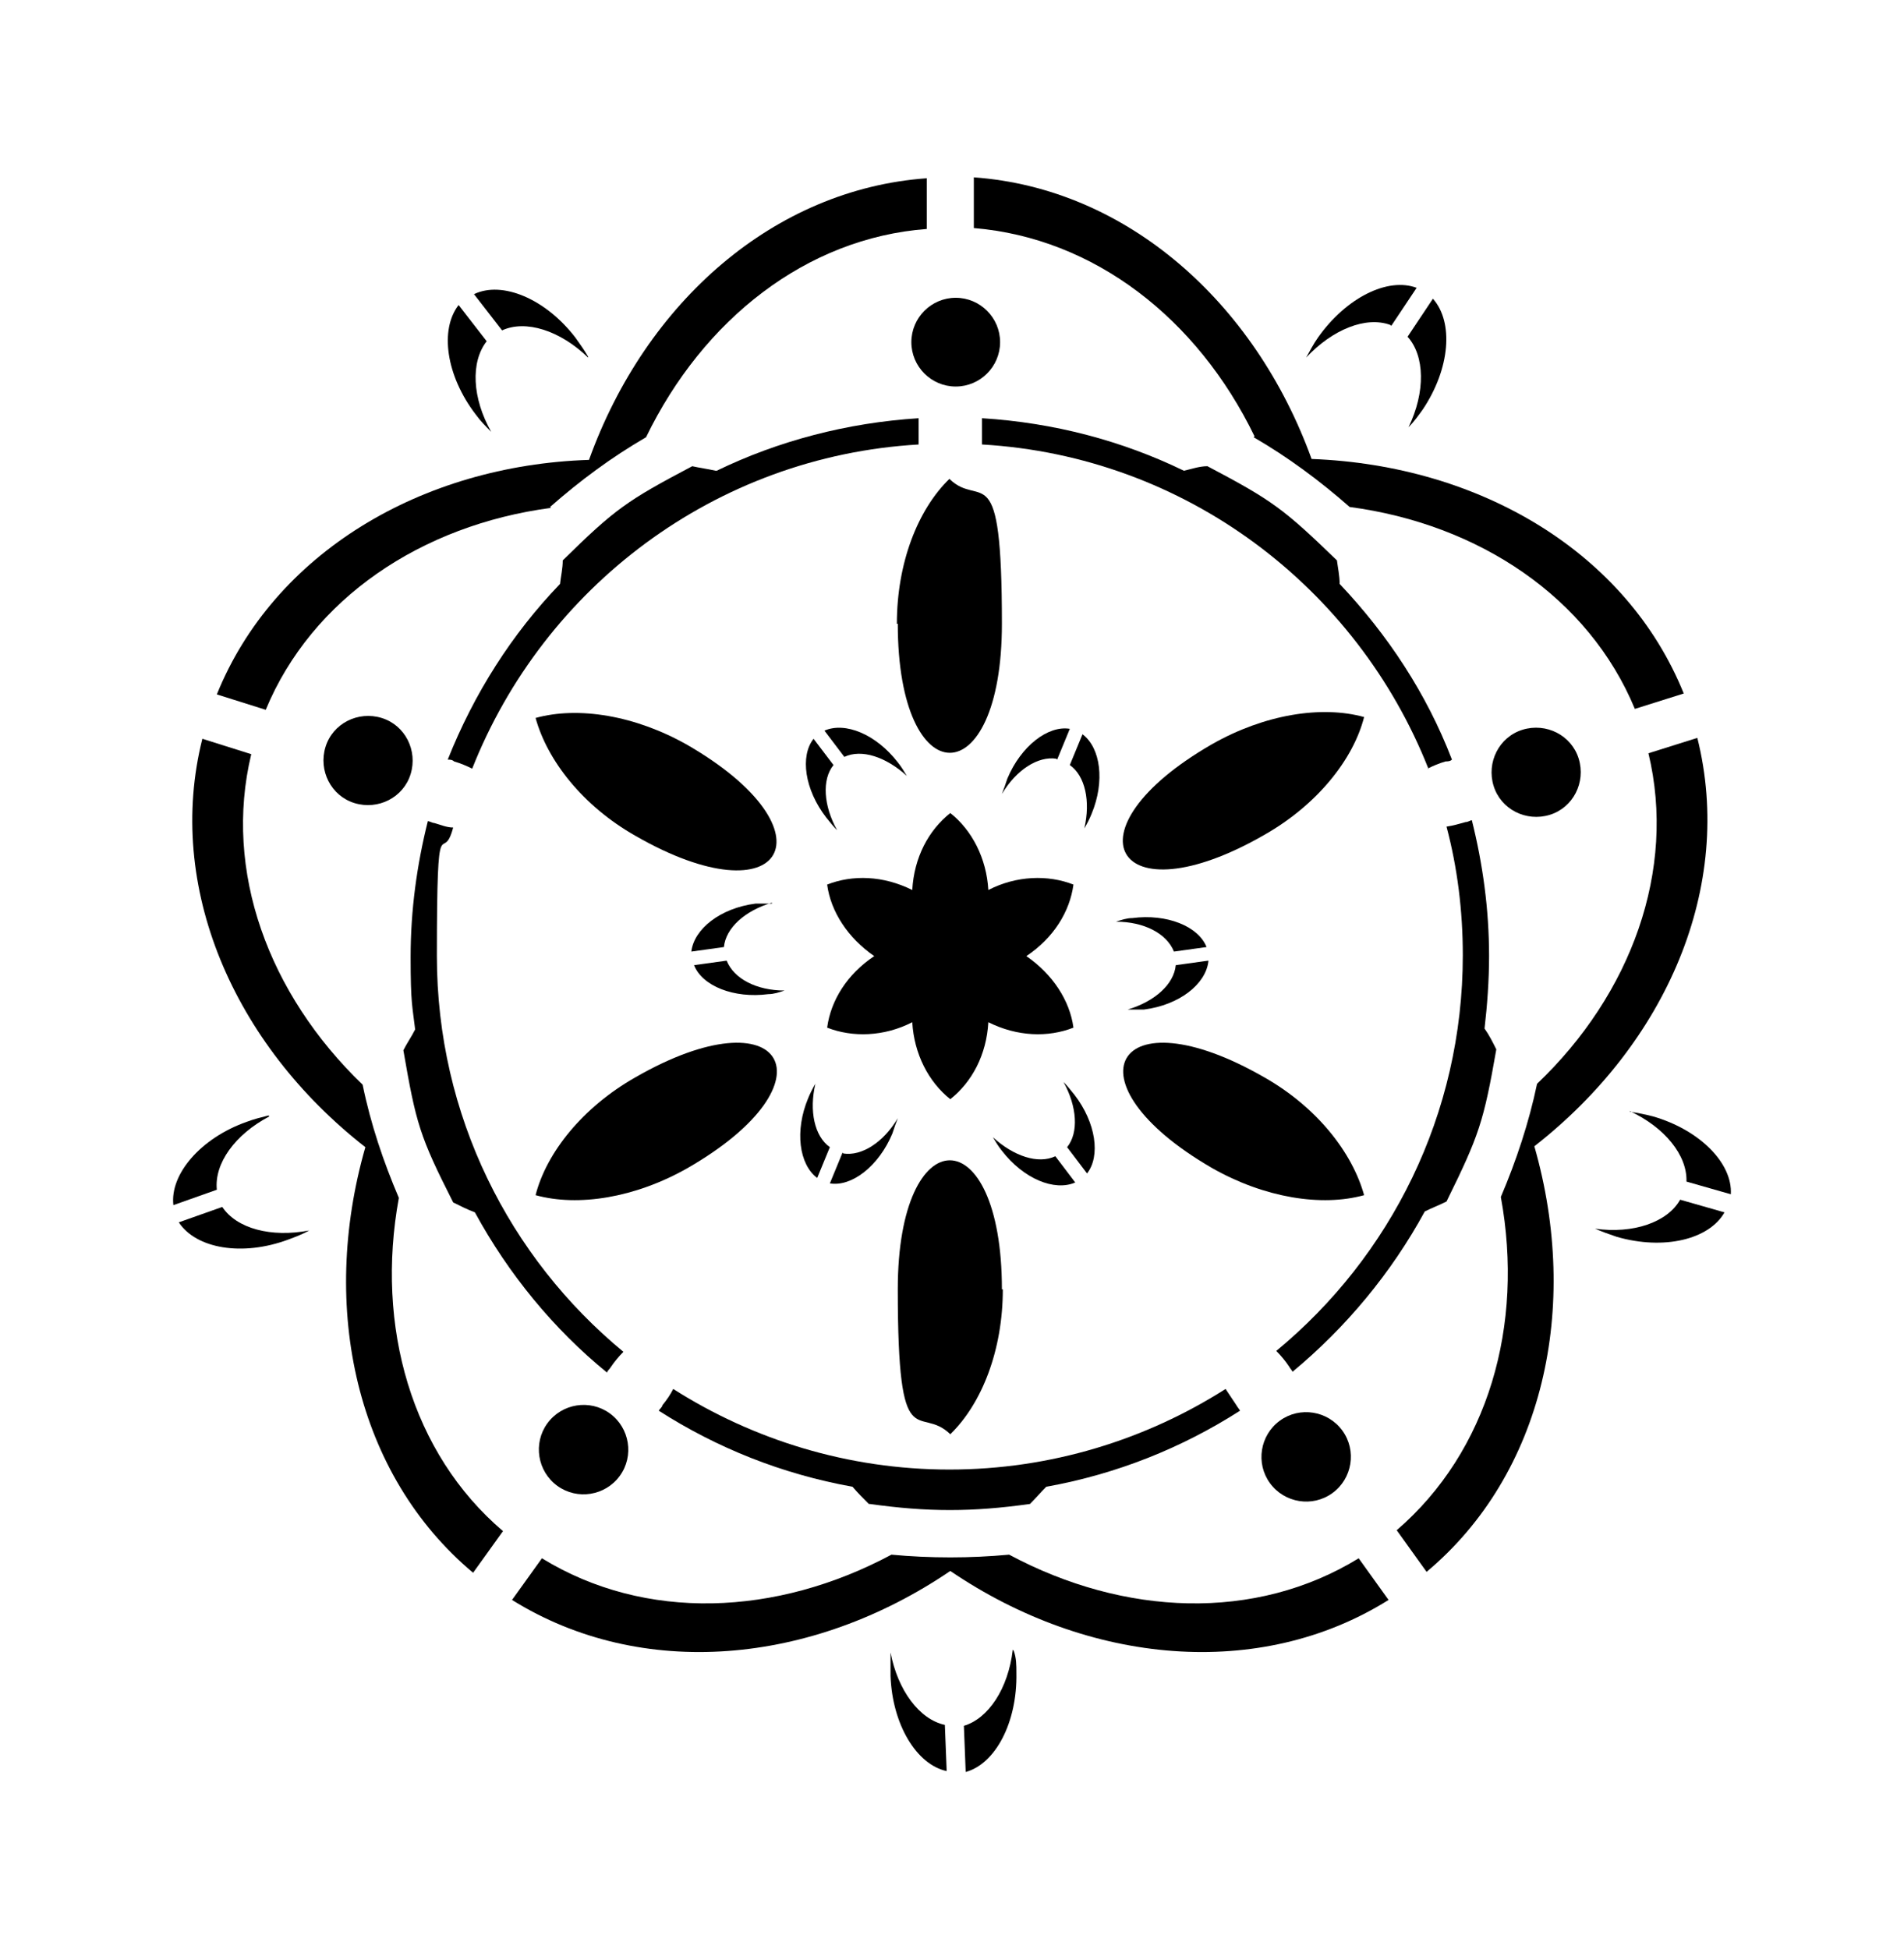 <?xml version="1.0" encoding="iso-8859-1"?>
<!-- Generator: Adobe Illustrator 28.5.0, SVG Export Plug-In . SVG Version: 9.03 Build 54727)  -->
<svg version="1.1" id="Livello_1" xmlns="http://www.w3.org/2000/svg" xmlns:xlink="http://www.w3.org/1999/xlink" x="0px" y="0px"
	 viewBox="0 0 935.435 957.682" style="enable-background:new 0 0 935.435 957.682;" xml:space="preserve">
<g id="Capa_1">
	<path d="M405.933,401.655c1.78,2.224,3.559,4.449,5.338,6.228c-6.673-12.012-7.563-24.913-1.779-32.031l-9.787-12.901
		C393.032,371.404,395.257,387.864,405.933,401.655z"/>
	<path d="M576.764,467.496L576.764,467.496L576.764,467.496z"/>
	<path d="M593.669,471.945l-16.015,2.224c-0.89,9.342-10.232,17.795-23.578,21.799c2.669,0,5.338,0,8.008,0
		c17.35-2.224,30.251-12.456,31.586-23.578L593.669,471.945L593.669,471.945z"/>
	<path d="M466.881,540.01c10.677-8.453,17.795-21.799,18.685-37.814c14.236,7.118,29.361,7.563,41.818,2.669
		c-1.779-13.346-10.232-26.247-23.133-35.145c13.346-8.897,21.354-21.799,23.133-35.145c-12.456-4.894-28.027-4.449-41.818,2.669
		l0,0c-0.89-15.57-8.008-29.361-18.685-37.814c-10.677,8.453-17.795,21.799-18.685,37.814c-14.236-7.118-29.362-7.563-41.818-2.669
		c1.779,13.346,10.232,26.247,23.133,35.145c-13.346,8.897-21.354,21.799-23.133,35.145c12.456,4.894,28.027,4.449,41.818-2.669
		C449.086,517.767,456.204,531.558,466.881,540.01z"/>
	<path d="M556.3,451.036c-2.669,0-5.338,0.89-8.008,1.779c13.791,0,24.913,5.783,28.472,14.681l16.015-2.224
		C588.776,455.04,573.205,448.812,556.3,451.036z"/>
	<path d="M413.941,566.258l-6.228,15.126c10.677,1.78,24.023-8.453,30.696-24.468c0.89-2.669,1.78-5.338,2.669-7.563
		c-7.118,12.012-17.795,18.685-26.692,17.35l0,0L413.941,566.258z"/>
	<path d="M528.273,580.939L528.273,580.939L528.273,580.939z"/>
	<path d="M492.238,633.433c0-84.526-51.16-84.526-51.16,0s10.232,56.054,25.803,71.179c15.57-15.126,25.803-41.373,25.803-71.179
		C492.683,633.433,492.238,633.433,492.238,633.433z"/>
	<path d="M528.273,580.939l-9.787-12.901c-8.453,4.004-20.464,0-30.696-9.342c1.335,2.224,2.669,4.449,4.449,6.673
		C502.915,579.159,518.041,585.387,528.273,580.939z"/>
	<path d="M519.376,373.184l6.228-15.126c-10.677-1.779-24.023,8.453-30.696,24.468c-0.89,2.669-1.779,5.338-2.669,7.563
		c7.118-12.012,17.795-18.685,26.692-17.35l0,0L519.376,373.184z"/>
	<path d="M445.527,381.191c-1.335-2.224-2.669-4.449-4.449-6.673c-10.677-13.791-25.803-20.019-36.035-15.57l0,0l9.787,12.901
		C423.283,367.845,435.295,371.849,445.527,381.191z"/>
	<path d="M401.485,578.714L401.485,578.714l6.228-15.126c-7.563-5.338-10.232-17.795-7.118-31.141
		c-1.335,2.224-2.669,4.894-3.559,7.118C390.363,555.581,392.587,572.041,401.485,578.714z"/>
	<path d="M351.659,231.27c-4.004-0.89-7.563-1.335-11.567-2.224c-32.031,16.905-37.814,20.909-63.617,46.267
		c0,4.004-0.89,7.563-1.335,11.567c-23.578,24.468-42.263,53.829-55.164,86.305c0.89,0,2.224,0,3.114,0.89
		c3.114,0.89,6.228,2.224,8.897,3.559c35.145-88.974,119.225-153.481,219.321-159.264c0-3.114,0-6.228,0-9.787s0-2.224,0-3.114
		c-35.145,2.224-68.955,11.122-99.206,25.803L351.659,231.27z"/>
	<path d="M683.533,160.09l12.456-18.685c-14.236-5.338-34.7,4.894-48.491,24.468c-2.224,3.114-4.004,6.673-5.783,9.787
		c12.901-13.791,29.362-20.464,41.373-16.015l0,0L683.533,160.09z"/>
	<path d="M691.986,209.916c2.669-2.669,4.894-5.783,7.118-8.897c13.346-20.019,15.126-42.708,4.894-54.274l-12.456,18.685
		C699.993,174.771,700.438,192.566,691.986,209.916L691.986,209.916L691.986,209.916z"/>
	<path d="M615.913,214.81L615.913,214.81c16.905,9.787,32.476,21.354,47.156,34.255c63.617,8.453,117.446,44.487,140.134,99.206
		l24.023-7.563c-28.027-69.4-100.096-112.108-182.842-115.222c-28.027-77.407-91.198-133.016-165.937-138.354v24.913
		c59.168,4.894,109.883,44.487,137.91,102.32l0,0L615.913,214.81z"/>
	<path d="M304.503,725.077c7.118-9.787,4.894-23.578-4.894-30.696c-9.787-7.118-23.578-4.894-30.696,4.894
		c-7.118,9.787-4.894,23.578,4.894,30.696l0,0C283.594,737.088,297.385,734.864,304.503,725.077z"/>
	<path d="M703.997,146.744L703.997,146.744L703.997,146.744z"/>
	<path d="M670.187,352.275c-20.909-5.783-48.936-1.335-74.738,13.346c-73.404,42.263-47.601,86.75,25.802,44.487l0,0
		C647.054,395.427,664.849,373.184,670.187,352.275z"/>
	<path d="M800.534,545.794c17.35,8.008,28.472,21.799,28.027,34.7l21.799,6.228c0.89-15.126-15.126-31.586-38.259-38.259
		c-3.559-0.89-7.563-1.779-11.122-2.224l0,0L800.534,545.794z"/>
	<path d="M527.828,537.786c-1.779-2.224-3.559-4.449-5.338-6.228c6.673,12.011,7.563,24.913,1.78,32.031l9.787,12.901
		C540.729,568.037,538.505,551.577,527.828,537.786z"/>
	<path d="M701.328,377.632c2.669-1.335,5.783-2.669,8.897-3.559c0.89,0,2.224,0,3.114-0.89
		c-12.456-32.476-31.586-61.392-55.164-86.305c0-4.004-0.89-8.008-1.335-11.567c-26.247-25.358-31.586-29.361-63.617-46.267
		c-4.004,0-7.563,1.335-11.567,2.224c-30.251-14.681-63.617-23.578-99.206-25.803v3.114c0,3.559,0,6.673,0,9.787
		c100.096,5.783,184.177,70.29,219.321,159.264h-0.443V377.632z"/>
	<path d="M174.156,394.538c11.567,3.559,24.023-2.669,27.582-14.236c3.559-11.567-2.669-24.023-14.236-27.582
		s-24.023,2.669-27.582,14.236l0,0C156.361,378.522,162.589,390.979,174.156,394.538z"/>
	<path d="M451.31,218.369L451.31,218.369L451.31,218.369z"/>
	<path d="M233.323,595.619c16.46,30.251,38.704,57.388,64.951,78.742c0-0.89,1.335-1.779,1.779-2.669
		c1.78-2.669,4.004-5.338,6.228-7.563c-56.054-46.267-91.643-116.111-91.643-194.409s2.669-43.152,8.008-63.172l0,0
		c-3.114,0-6.228-1.335-9.342-2.224c-0.89,0-2.224-0.89-3.114-0.89c-5.338,21.354-8.453,43.597-8.453,66.731
		c0,23.133,0.89,24.023,2.224,35.59c-1.779,3.559-4.004,6.673-5.783,10.232c6.228,36.035,8.008,42.263,24.468,74.738
		C226.206,592.505,229.765,594.285,233.323,595.619L233.323,595.619L233.323,595.619z"/>
	<path d="M670.187,587.167c-5.783-20.909-23.133-43.152-48.936-57.833c-73.404-42.263-98.761,2.224-25.802,44.487l0,0
		C621.251,588.501,649.278,592.95,670.187,587.167z"/>
	<path d="M437.519,812.272c0,3.559,0,7.563,0,11.122c0.89,24.023,12.901,43.597,27.582,46.711l-0.89-22.688
		c-12.456-2.669-23.133-16.905-26.692-35.59l0,0V812.272z"/>
	<path d="M109.204,592.95L109.204,592.95l-21.354,7.563c8.453,12.901,31.141,16.905,53.829,8.453
		c3.559-1.335,7.118-2.669,10.232-4.449C133.227,608.076,116.322,603.627,109.204,592.95L109.204,592.95z"/>
	<path d="M464.656,870.55L464.656,870.55L464.656,870.55z"/>
	<path d="M195.954,588.501L195.954,588.501c-7.563-17.795-13.791-36.035-17.795-55.609c-46.267-44.487-68.51-104.99-54.719-162.378
		l-24.023-7.563c-18.24,72.514,15.126,149.922,80.077,200.637c-22.688,79.187-4.449,161.043,52.94,209.089l14.681-20.464
		C202.182,713.955,184.388,651.673,195.954,588.501L195.954,588.501z"/>
	<path d="M85.181,591.615L85.181,591.615L85.181,591.615z"/>
	<path d="M131.893,548.018c-3.559,0.89-7.118,1.779-10.677,3.114c-22.688,8.008-37.814,25.803-36.035,40.928l21.354-7.563
		c-1.335-12.901,8.897-27.137,25.803-36.035l0,0L131.893,548.018z"/>
	<path d="M682.198,786.024L682.198,786.024L682.198,786.024z"/>
	<path d="M833.899,362.507l-24.023,7.563c13.791,57.388-8.453,118.336-54.719,162.378l0,0
		c-4.004,19.129-10.232,37.814-17.795,55.609c11.567,63.172-6.228,125.009-51.16,163.713l14.681,20.464
		c57.388-48.046,75.628-129.902,52.94-209.089C818.774,512.428,852.139,435.466,833.899,362.507z"/>
	<path d="M497.577,810.492c-2.224,19.129-12.012,33.81-24.023,37.369l0,0l0.89,22.688c14.681-4.004,25.358-24.468,24.913-48.491
		c0-4.004,0-7.563-1.335-11.122l0,0L497.577,810.492z"/>
	<path d="M783.629,603.627c3.114,1.335,6.673,2.669,10.677,4.004c23.133,6.673,45.377,1.335,52.94-12.012l0,0l-21.799-6.228
		C819.219,600.513,802.314,606.296,783.629,603.627z"/>
	<path d="M270.248,249.065c14.681-12.901,30.251-24.468,47.156-34.255c28.027-57.833,78.742-97.872,137.91-102.32V87.577
		c-74.738,5.338-137.91,60.502-165.937,138.355c-82.301,2.669-154.815,45.822-182.842,115.222l24.023,7.563
		c22.688-54.719,76.518-90.754,140.134-99.206l0,0L270.248,249.065z"/>
	<path d="M495.797,763.781c-9.787,0.89-19.129,1.335-28.917,1.335c-9.787,0-19.574-0.445-28.917-1.335
		c-56.499,30.251-121.005,32.92-171.72,1.779l-14.681,20.464c63.617,39.594,147.252,32.031,215.318-14.236
		c68.065,46.267,152.146,53.829,215.318,14.236l-14.681-20.464C616.802,796.701,552.296,794.032,495.797,763.781L495.797,763.781z"
		/>
	<path d="M447.751,168.098c0,12.012,9.787,21.799,21.799,21.799s21.799-9.787,21.799-21.799c0-12.012-9.787-21.799-21.799-21.799
		S447.751,156.087,447.751,168.098z"/>
	<path d="M377.462,488.405c2.669,0,5.338-0.89,8.008-1.779c-13.791,0-24.913-5.783-28.472-14.681l0,0l-16.015,2.224
		C344.986,484.401,360.557,490.63,377.462,488.405z"/>
	<path d="M312.066,529.333L312.066,529.333c-25.803,14.681-43.597,36.924-48.936,57.833c20.909,5.783,48.936,1.335,74.738-13.346
		C411.272,531.558,385.469,487.071,312.066,529.333z"/>
	<path d="M337.868,366.066L337.868,366.066c-25.803-14.681-53.829-19.129-74.738-13.346c5.783,20.909,23.133,43.152,48.936,57.833
		C385.469,452.816,410.827,408.329,337.868,366.066z"/>
	<path d="M379.241,443.918c-2.669,0-5.338,0-8.008,0c-17.35,2.224-30.251,12.456-31.586,23.578l16.015-2.224
		c0.89-9.342,10.232-17.795,23.578-21.799v0.445H379.241z"/>
	<path d="M441.078,306.453c0,84.526,51.16,84.526,51.16,0s-10.232-56.054-25.803-71.179c-15.57,15.126-25.803,41.373-25.803,71.179
		C440.633,306.453,441.078,306.453,441.078,306.453z"/>
	<path d="M427.287,738.868L427.287,738.868c28.472,4.004,50.27,4.004,78.742,0c2.669-2.669,5.338-5.783,8.008-8.453
		c34.7-6.228,66.731-19.129,95.202-37.369c-0.445-0.89-1.335-1.779-1.779-2.669c-1.779-2.669-3.559-5.338-5.338-8.008
		c-39.149,24.913-85.86,39.594-135.686,39.594s-96.537-14.681-135.686-39.594c-1.335,2.669-3.114,5.338-5.338,8.008
		c0,0.89-1.335,1.779-1.779,2.669c28.472,18.24,60.502,31.141,95.202,37.369c2.669,3.114,5.338,5.783,8.008,8.453l0,0H427.287z"/>
	<path d="M710.67,590.281c16.015-32.476,18.24-39.149,24.468-74.738c-1.779-3.559-3.559-7.118-5.783-10.232
		c1.335-11.567,2.224-23.578,2.224-35.59c0-23.133-3.114-45.377-8.453-66.731c-0.89,0-1.779,0.89-3.114,0.89
		c-3.114,0.89-6.228,1.779-9.342,2.224c5.338,20.019,8.008,41.373,8.008,63.172c0,78.297-35.59,148.142-91.643,194.409l0,0
		c2.224,2.224,4.449,4.894,6.228,7.563c0.445,0.89,1.335,1.779,1.779,2.669c26.247-21.799,48.491-48.491,64.951-78.742
		C703.552,593.395,707.111,592.06,710.67,590.281L710.67,590.281L710.67,590.281z"/>
	<path d="M654.616,733.529c9.787-7.118,12.012-20.909,4.894-30.696c-7.118-9.787-20.909-12.012-30.696-4.894
		s-12.011,20.909-4.894,30.696C631.038,738.423,644.829,740.647,654.616,733.529z"/>
	<path d="M288.932,175.216c-1.78-3.114-4.004-6.228-6.228-9.342c-14.681-19.129-36.035-28.027-49.826-21.354l0,0l13.791,17.795
		c11.567-5.338,28.472,0,42.263,13.346l0,0V175.216z"/>
	<path d="M531.832,360.727L531.832,360.727l-6.228,15.126c7.563,5.338,10.232,17.795,7.118,31.141
		c1.335-2.224,2.669-4.894,3.559-7.118C542.954,383.861,540.729,367.4,531.832,360.727z"/>
	<path d="M761.386,400.321c11.567-3.559,17.795-16.015,14.236-27.582l0,0c-3.559-11.567-16.015-17.795-27.582-14.236
		c-11.567,3.559-17.795,16.015-14.236,27.582C737.363,397.652,749.819,403.88,761.386,400.321z"/>
	<path d="M241.331,212.14c-9.342-16.46-10.232-34.255-2.224-44.487l-13.791-17.795c-9.342,12.012-6.228,34.7,8.453,53.829
		C235.993,206.802,238.662,209.471,241.331,212.14z"/>
</g>
</svg>
